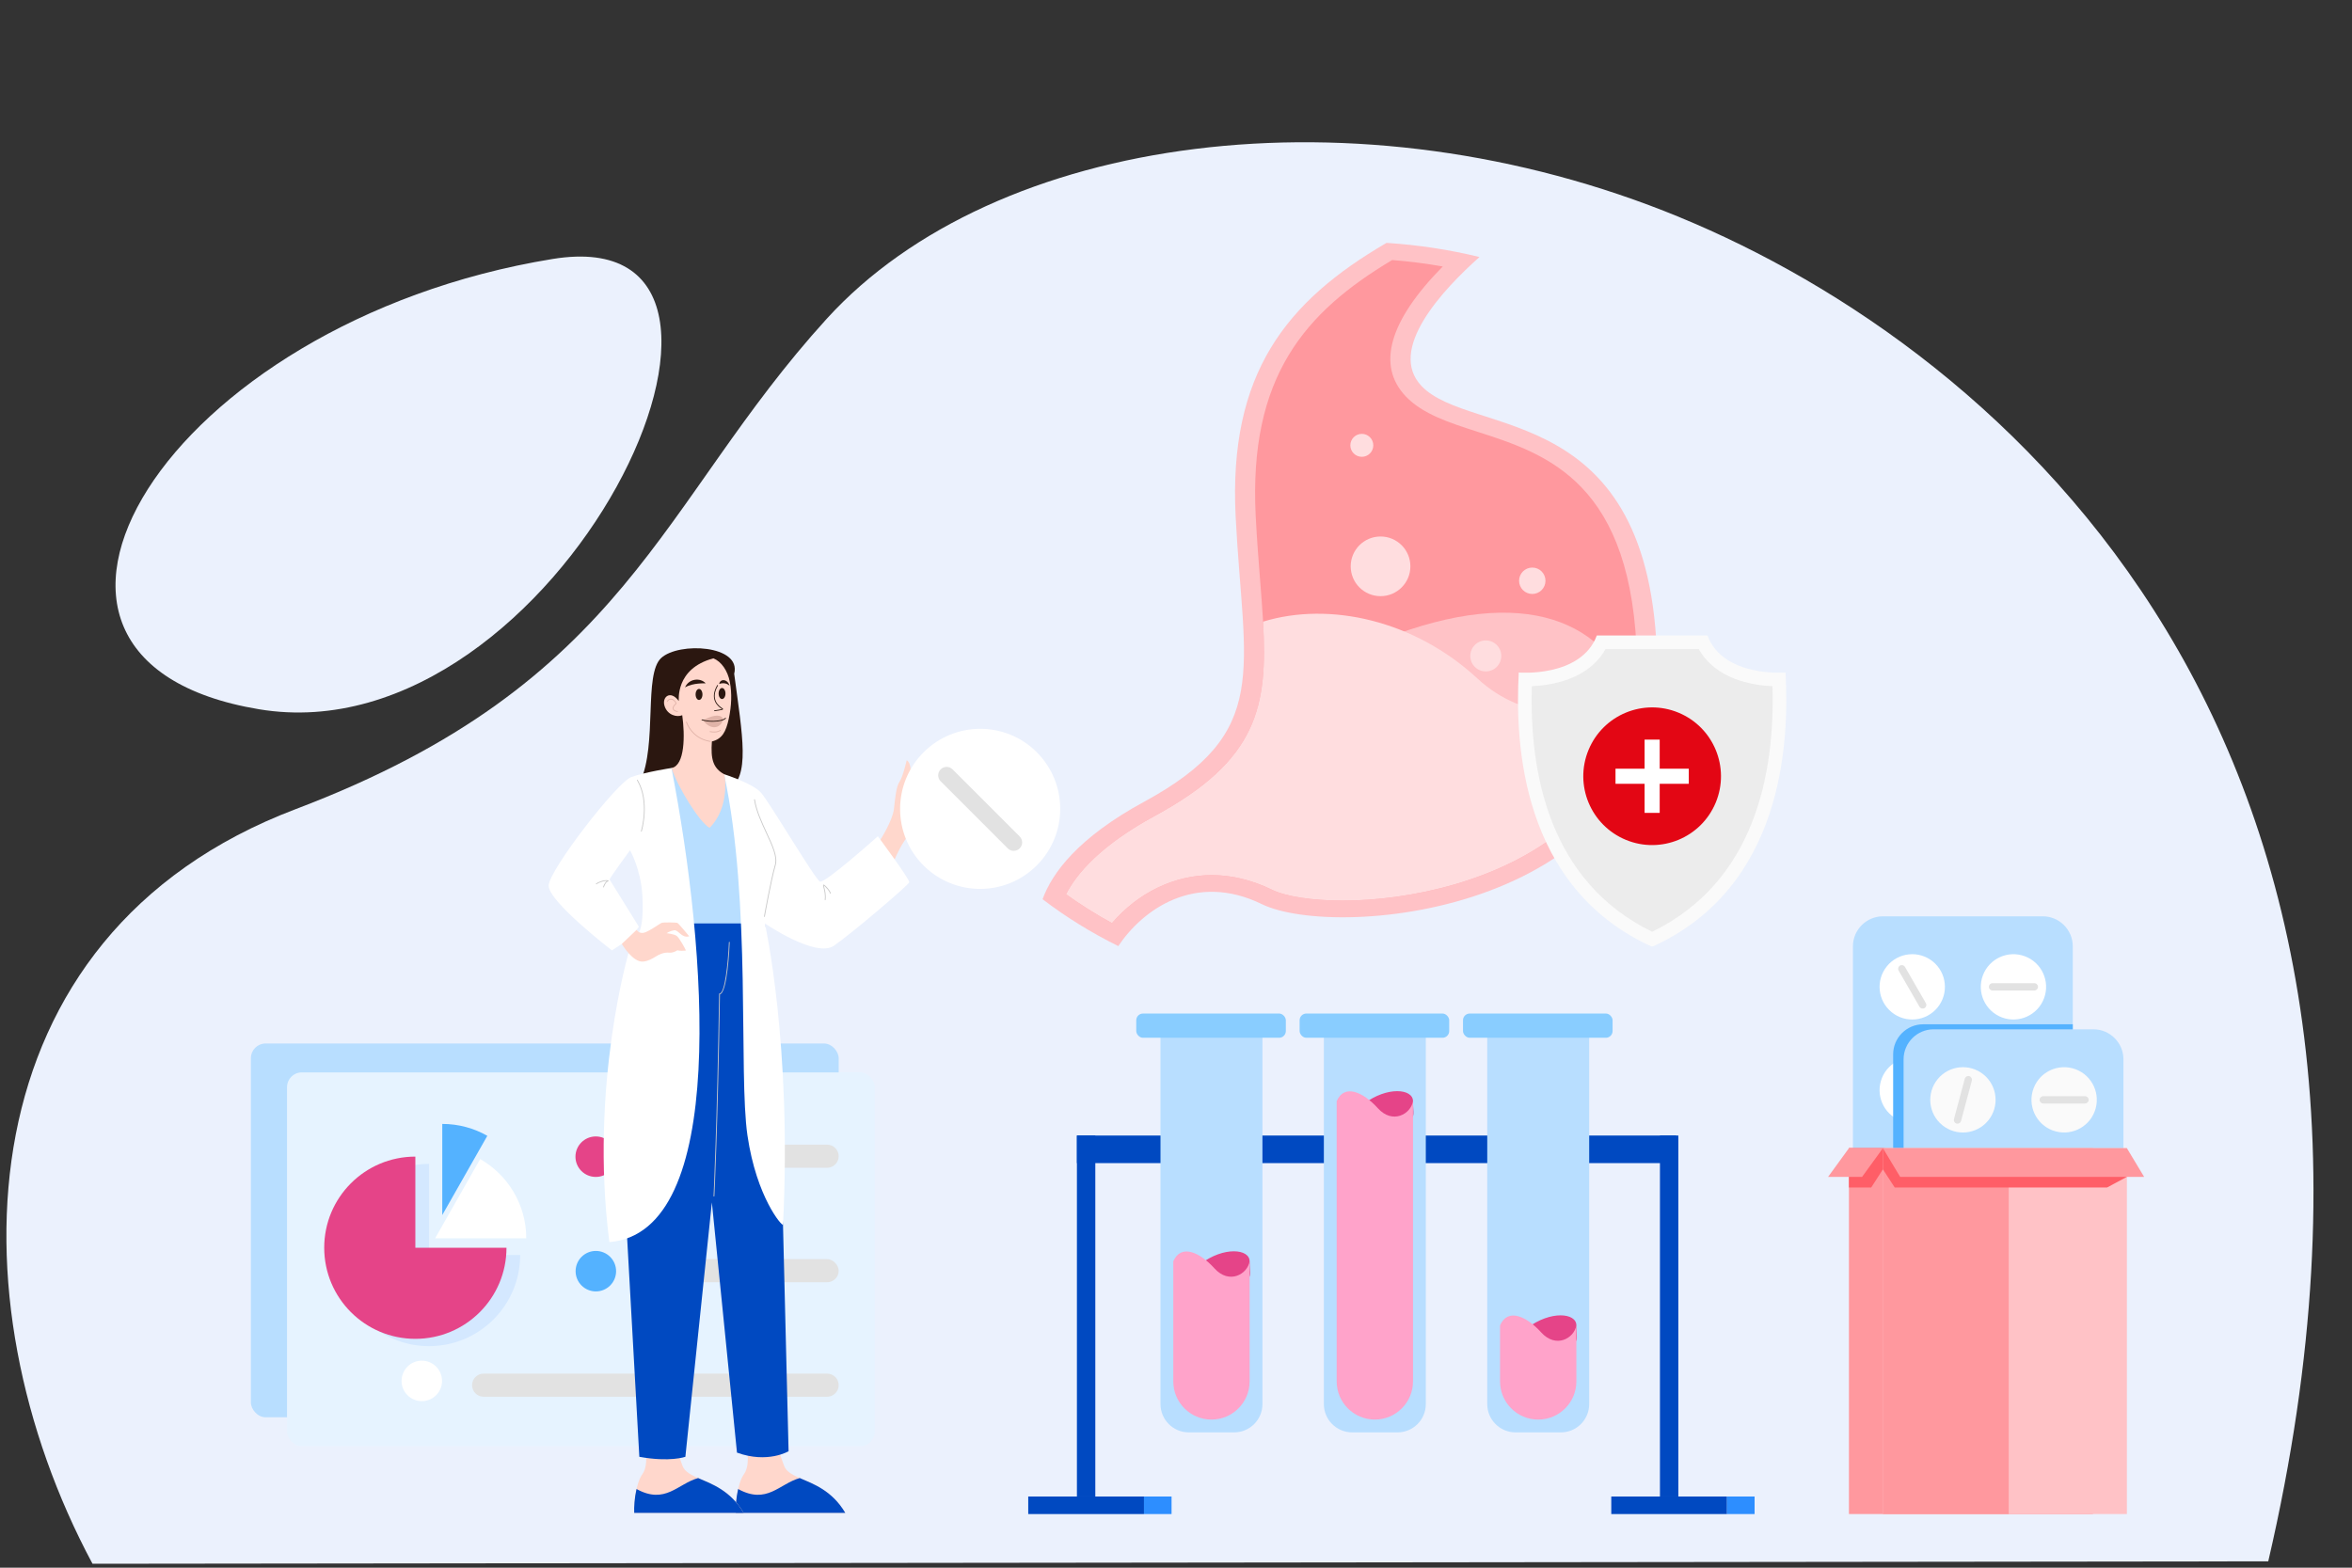 <?xml version="1.0" encoding="UTF-8"?>
<svg xmlns="http://www.w3.org/2000/svg" width="1500" height="1000" viewBox="0 0 1500 1000">
  <rect x="0" y="0" width="1500" height="1000" fill="#333333" stroke="none"/>
  <defs>
    <style>
      .cls-1 {
        fill: #ff989e;
      }

      .cls-1, .cls-2, .cls-3, .cls-4, .cls-5, .cls-6, .cls-7, .cls-8, .cls-9, .cls-10, .cls-11, .cls-12, .cls-13, .cls-14, .cls-15, .cls-16, .cls-17, .cls-18, .cls-19, .cls-20, .cls-21, .cls-22, .cls-23, .cls-24, .cls-25 {
        stroke-width: 0px;
      }

      .cls-2 {
        fill: #ffd7cc;
      }

      .cls-3 {
        fill: #ffdddf;
      }

      .cls-4, .cls-26, .cls-19 {
        isolation: isolate;
      }

      .cls-4, .cls-13, .cls-19 {
        fill: #fff;
      }

      .cls-5 {
        fill: #0049c1;
      }

      .cls-6 {
        fill: #ebf1fd;
      }

      .cls-7 {
        fill: #ececec;
      }

      .cls-8 {
        fill: #54b2ff;
      }

      .cls-9 {
        fill: #d4e8ff;
      }

      .cls-10 {
        fill: #b8deff;
      }

      .cls-11 {
        fill: #e30614;
      }

      .cls-12 {
        fill: #ffc2c6;
      }

      .cls-14 {
        fill: #fafafa;
      }

      .cls-15 {
        fill: #e2e2e2;
      }

      .cls-16 {
        fill: #2d8eff;
      }

      .cls-17 {
        fill: #e0b3a8;
      }

      .cls-18 {
        fill: #2b1710;
      }

      .cls-19 {
        opacity: .4;
      }

      .cls-20 {
        fill: #e54488;
      }

      .cls-21 {
        fill: #c9c9c9;
      }

      .cls-22 {
        fill: #89cdff;
      }

      .cls-23 {
        fill: #e6f3ff;
      }

      .cls-27 {
        mix-blend-mode: multiply;
      }

      .cls-24 {
        fill: #ffa3ca;
      }

      .cls-25 {
        fill: #ff5e67;
      }
    </style>
  </defs>
  <g class="cls-26">
    <g id="_Слой_1" data-name="Слой 1">
      <g>
        <path class="cls-6" d="m1071.07,138.5c-205.34-84.56-436.57-53.1-543.87,64.9-107.29,118-125.79,232.06-338.53,312.69C-24.07,596.72-31.64,828.37,59,997.5l1387.59-1.55c122.09-525.09-170.19-772.88-375.53-857.44Z"/>
        <path class="cls-6" d="m352.47,165.19C105.45,205.47-26.39,420.46,165.11,452.41c191.5,31.95,354.24-314.44,187.36-287.22Z"/>
      </g>
      <g>
        <rect class="cls-10" x="160.01" y="665.62" width="374.87" height="238.44" rx="9.39" ry="9.39"/>
        <rect class="cls-23" x="183.06" y="684.06" width="374.87" height="238.44" rx="9.39" ry="9.39"/>
        <g>
          <g class="cls-27">
            <path class="cls-9" d="m273.62,742.44c-32.1,0-58.12,26.02-58.12,58.12s26.02,58.12,58.12,58.12,58.12-26.02,58.12-58.12h-58.12v-58.12Z"/>
          </g>
          <path class="cls-20" d="m264.89,737.78c-32.1,0-58.12,26.02-58.12,58.12s26.02,58.12,58.12,58.12,58.12-26.02,58.12-58.12h-58.12v-58.12Z"/>
          <path class="cls-13" d="m306.23,739.35l-28.73,50.54h58.12c0-21.65-11.84-40.53-29.4-50.54Z"/>
          <path class="cls-8" d="m282.06,716.94v58.12l28.73-50.54c-8.47-4.83-18.28-7.59-28.73-7.59Z"/>
        </g>
        <ellipse class="cls-20" cx="379.96" cy="737.83" rx="12.96" ry="12.91"/>
        <path class="cls-15" d="m527.5,744.9h-116.45c-4.07,0-7.37-3.3-7.37-7.37h0c0-4.07,3.3-7.37,7.37-7.37h116.45c4.07,0,7.37,3.3,7.37,7.37h0c0,4.07-3.3,7.37-7.37,7.37Z"/>
        <circle class="cls-8" cx="380.01" cy="810.86" r="12.91"/>
        <circle class="cls-13" cx="269.01" cy="880.86" r="12.91"/>
        <rect class="cls-15" x="403.67" y="803.18" width="131.2" height="14.75" rx="7.37" ry="7.37"/>
        <path class="cls-15" d="m527.5,890.95h-219.08c-4.07,0-7.37-3.3-7.37-7.37h0c0-4.07,3.3-7.37,7.37-7.37h219.08c4.07,0,7.37,3.3,7.37,7.37h0c0,4.07-3.3,7.37-7.37,7.37Z"/>
      </g>
      <g>
        <rect class="cls-5" x="686.81" y="724.34" width="382.14" height="17.59"/>
        <rect class="cls-5" x="686.81" y="724.34" width="11.73" height="230.25"/>
        <rect class="cls-5" x="655.76" y="954.6" width="73.82" height="11.19"/>
        <rect class="cls-16" x="729.58" y="954.6" width="17.59" height="11.19"/>
        <rect class="cls-5" x="1058.64" y="724.34" width="11.73" height="230.25"/>
        <rect class="cls-5" x="1027.6" y="954.6" width="73.82" height="11.19"/>
        <rect class="cls-16" x="1101.41" y="954.6" width="17.59" height="11.19"/>
        <g>
          <path class="cls-10" d="m787.07,913.69h-28.9c-9.97,0-18.06-8.09-18.06-18.06v-242.72h65.02v242.72c0,9.97-8.09,18.06-18.06,18.06Z"/>
          <path class="cls-20" d="m765.55,806.29c14.99-11.39,31.4-9.66,31.4-1.73s1.58,9.73-2.42,12.13c-4,2.4-13.39,6-14.19,6s-9.19-.2-9.59-1c-.4-.8-5.2-15.39-5.2-15.39Z"/>
          <path class="cls-24" d="m796.95,804.56v76.63c0,13.42-10.92,24.34-24.34,24.34s-24.34-10.92-24.34-24.34v-76.63c4.89-11.26,16.88-5.86,26.27,4.53,9.39,10.39,21.03,3.73,22.41-4.53Z"/>
          <rect class="cls-22" x="724.65" y="646.52" width="95.4" height="15.46" rx="4.29" ry="4.29"/>
        </g>
        <g>
          <path class="cls-10" d="m995.46,913.69h-28.9c-9.97,0-18.06-8.09-18.06-18.06v-242.72h65.02v242.72c0,9.97-8.09,18.06-18.06,18.06Z"/>
          <g>
            <path class="cls-20" d="m973.94,847.15c14.99-11.39,31.4-9.66,31.4-1.73s1.58,9.73-2.42,12.13c-4,2.4-13.39,6-14.19,6s-9.19-.2-9.59-1-5.2-15.39-5.2-15.39Z"/>
            <path class="cls-24" d="m1005.34,845.42v35.77c0,13.42-10.92,24.34-24.34,24.34s-24.34-10.92-24.34-24.34v-35.77c4.89-11.26,16.88-5.86,26.27,4.53,9.39,10.39,21.03,3.73,22.41-4.53Z"/>
          </g>
          <rect class="cls-22" x="933.04" y="646.52" width="95.4" height="15.46" rx="4.29" ry="4.29"/>
        </g>
        <g>
          <path class="cls-10" d="m891.26,913.69h-28.9c-9.97,0-18.06-8.09-18.06-18.06v-242.72h65.02v242.72c0,9.97-8.09,18.06-18.06,18.06Z"/>
          <g>
            <path class="cls-20" d="m869.75,704.14c14.99-11.39,31.4-9.66,31.4-1.73s1.58,9.73-2.42,12.13c-4,2.4-13.39,6-14.19,6s-9.19-.2-9.59-1c-.4-.8-5.2-15.39-5.2-15.39Z"/>
            <path class="cls-24" d="m901.15,702.4v178.78c0,13.42-10.92,24.34-24.34,24.34s-24.34-10.92-24.34-24.34v-178.78c4.89-11.26,16.88-5.86,26.27,4.53,9.39,10.39,21.03,3.73,22.41-4.53Z"/>
          </g>
          <rect class="cls-22" x="828.84" y="646.52" width="95.4" height="15.46" rx="4.29" ry="4.29"/>
        </g>
      </g>
      <g>
        <g>
          <path class="cls-12" d="m884.28,154.93c-63.91,37.2-100.88,83.25-96.24,174.62,5.01,98.59,23.38,137.47-58.43,181.91-42.38,23.02-58.74,45.65-64.7,62.13,14.77,11.3,30.95,21.33,48.29,29.91,15.41-23.18,48.95-47.54,91.54-26.77,48.42,23.61,255.27,4.88,252.11-154.14-3.34-168.02-118.54-143.03-150.26-176.36-22.13-23.25,13.43-61.35,36.95-82.28-19.01-4.65-38.84-7.71-59.26-9.02Z"/>
          <path class="cls-1" d="m709.18,588.85c-10.25-5.6-20.05-11.76-29.3-18.42,6.8-13.33,22.23-31.32,56.73-50.06,75.62-41.08,72.57-79.92,67.02-150.43-.96-12.17-2.04-25.96-2.8-40.84-4.51-88.78,31.34-129.97,87.02-163.23,10.87.85,21.65,2.23,32.27,4.12-34.17,34.66-42.36,63.11-23.58,82.85,10.77,11.31,27.75,16.78,45.74,22.58,44.32,14.28,99.47,32.05,101.76,147.35.86,43.37-14.57,78.78-45.87,105.25-40.51,34.25-99.83,46.46-141.84,46.46,0,0,0,0,0,0-19.36,0-36.23-2.59-45.13-6.93-12.69-6.19-25.62-9.32-38.43-9.32-23.94,0-47.01,11.27-63.61,30.63Z"/>
          <path class="cls-12" d="m882.1,407.78c91.27-36.1,143.73-10.86,160.35,40.86-56.84,31.35-84.67,34.13-94.68,32.28-10.02-1.85-54.54-11.11-58.99-20.37-4.45-9.26-6.68-52.77-6.68-52.77Z"/>
          <path class="cls-3" d="m942.2,432.77c-39.92-36.96-94.08-49.3-136.68-36.23,3.05,54.3-3.39,88.24-68.92,123.83-34.5,18.74-49.93,36.72-56.73,50.06,9.25,6.65,19.05,12.82,29.3,18.42,16.6-19.36,39.67-30.63,63.61-30.63,12.8,0,25.73,3.14,38.43,9.33,8.9,4.34,25.77,6.93,45.13,6.93,42,0,101.33-12.21,141.84-46.46,24.82-20.99,39.63-47.63,44.28-79.37-30.68,9.42-69.76,12.36-100.25-15.86Z"/>
        </g>
        <circle class="cls-3" cx="880.45" cy="361.25" r="19.03"/>
        <circle class="cls-3" cx="947.57" cy="418.41" r="9.88"/>
        <circle class="cls-3" cx="977.22" cy="370.46" r="8.42"/>
        <path class="cls-3" d="m875.83,284.07c0,4.04-3.28,7.32-7.32,7.32s-7.32-3.28-7.32-7.32,3.28-7.32,7.32-7.32,7.32,3.28,7.32,7.32Z"/>
      </g>
      <g>
        <path class="cls-10" d="m1321.93,603.64v171.51c0,10.53-8.62,19.14-19.14,19.14h-101.94c-10.53,0-19.14-8.62-19.14-19.14v-171.51c0-10.53,8.62-19.14,19.14-19.14h101.94c10.53,0,19.14,8.61,19.14,19.14Z"/>
        <path class="cls-4" d="m1276.77,649c-10.77-4.05-16.22-16.06-12.18-26.82,4.04-10.77,16.05-16.23,26.82-12.18,10.77,4.04,16.22,16.06,12.18,26.82-4.04,10.77-16.06,16.22-26.83,12.18Z"/>
        <path class="cls-4" d="m1206.37,645.63c-8.92-7.28-10.24-20.4-2.96-29.31,7.27-8.91,20.4-10.24,29.31-2.96,8.91,7.27,10.24,20.4,2.96,29.31-7.27,8.91-20.4,10.24-29.31,2.96Z"/>
        <path class="cls-19" d="m1276.77,776.08c-10.77-4.05-16.22-16.06-12.18-26.82,4.04-10.77,16.05-16.23,26.82-12.18,10.77,4.04,16.22,16.06,12.18,26.83-4.04,10.77-16.06,16.22-26.83,12.18Z"/>
        <path class="cls-19" d="m1206.37,772.71c-8.61-7.03-10.14-19.5-3.67-28.38.22-.32.46-.63.71-.93,7.27-8.91,20.39-10.24,29.31-2.96,8.91,7.27,10.24,20.4,2.96,29.31-.25.3-.5.6-.76.89-7.4,8.11-19.94,9.1-28.55,2.08Z"/>
        <path class="cls-19" d="m1293.01,714.22c-10.4,4.93-22.82.49-27.75-9.9-4.93-10.39-.5-22.82,9.9-27.75,10.4-4.93,22.82-.49,27.75,9.9,4.93,10.4.49,22.82-9.9,27.75Z"/>
        <path class="cls-4" d="m1200.2,687.66c4.28-10.68,16.4-15.87,27.08-11.6,10.68,4.28,15.88,16.4,11.6,27.08-4.27,10.68-16.4,15.87-27.08,11.6-10.68-4.27-15.87-16.4-11.6-27.08Z"/>
        <path class="cls-15" d="m1268.43,629.49h0c0-1.28,1.05-2.34,2.33-2.34h26.65c1.28,0,2.34,1.05,2.34,2.34h0c0,1.28-1.05,2.34-2.34,2.34h-26.65c-1.28,0-2.33-1.05-2.33-2.34Z"/>
        <path class="cls-15" d="m1273.02,684.33h0c.91-.91,2.39-.91,3.3,0l18.84,18.84c.91.91.91,2.39,0,3.3h0c-.91.91-2.39.91-3.3,0l-18.84-18.84c-.91-.91-.91-2.39,0-3.3Z"/>
        <path class="cls-15" d="m1271.41,747.39h0c.75-1.04,2.22-1.27,3.26-.52l21.58,15.63c1.04.75,1.28,2.22.52,3.26h0c-.75,1.04-2.22,1.28-3.26.52l-21.58-15.63c-1.04-.75-1.28-2.22-.52-3.26Z"/>
        <path class="cls-15" d="m1205.98,764.4h0c-.64-1.11-.26-2.55.85-3.19l23.08-13.32c1.11-.64,2.55-.26,3.19.85h0c.64,1.11.26,2.55-.85,3.19l-23.08,13.32c-1.11.64-2.55.26-3.19-.85Z"/>
        <path class="cls-15" d="m1215.49,710.52h0c-1.24-.33-1.98-1.62-1.65-2.86l6.9-25.74c.33-1.24,1.62-1.98,2.86-1.65h0c1.24.33,1.98,1.62,1.65,2.86l-6.9,25.74c-.33,1.24-1.62,1.98-2.86,1.65Z"/>
        <path class="cls-15" d="m1227.37,643.05h0c-1.11.64-2.55.26-3.19-.85l-13.32-23.08c-.64-1.11-.26-2.55.85-3.19h0c1.11-.64,2.55-.26,3.19.85l13.32,23.08c.64,1.11.26,2.55-.85,3.19Z"/>
      </g>
      <path class="cls-8" d="m1321.93,653.38v121.77c0,10.53-8.62,19.14-19.14,19.14h-95.42v-121.77c0-10.53,8.62-19.14,19.14-19.14h95.42Z"/>
      <g>
        <path class="cls-10" d="m1214.02,847.23v-171.51c0-10.53,8.61-19.14,19.14-19.14h101.94c10.53,0,19.14,8.61,19.14,19.14v171.51c0,10.53-8.61,19.14-19.14,19.14h-101.94c-10.53,0-19.14-8.61-19.14-19.14Z"/>
        <path class="cls-14" d="m1309.09,721.08c-10.77-4.05-16.22-16.06-12.18-26.83,4.04-10.77,16.05-16.22,26.83-12.18,10.77,4.04,16.22,16.06,12.18,26.82-4.04,10.77-16.06,16.22-26.82,12.18Z"/>
        <path class="cls-14" d="m1238.69,717.71c-8.92-7.28-10.24-20.4-2.96-29.31,7.28-8.91,20.4-10.24,29.31-2.96,8.91,7.27,10.24,20.4,2.96,29.31-7.28,8.91-20.4,10.24-29.31,2.96Z"/>
        <path class="cls-14" d="m1309.09,848.16c-10.77-4.05-16.22-16.06-12.18-26.83,4.04-10.77,16.05-16.23,26.83-12.18,10.77,4.04,16.22,16.06,12.18,26.82-4.04,10.77-16.06,16.22-26.82,12.18Z"/>
        <path class="cls-14" d="m1238.69,844.79c-8.61-7.03-10.14-19.5-3.67-28.38.22-.32.46-.62.71-.93,7.27-8.91,20.39-10.24,29.31-2.96,8.91,7.27,10.24,20.4,2.96,29.31-.25.3-.5.6-.76.89-7.4,8.11-19.94,9.1-28.55,2.08Z"/>
        <path class="cls-14" d="m1325.33,786.3c-10.4,4.93-22.82.49-27.75-9.9-4.93-10.4-.5-22.82,9.9-27.75,10.39-4.93,22.82-.49,27.75,9.9,4.93,10.4.49,22.82-9.9,27.75Z"/>
        <path class="cls-14" d="m1232.52,759.74c4.28-10.69,16.4-15.87,27.08-11.6,10.68,4.28,15.88,16.4,11.6,27.08-4.28,10.68-16.4,15.87-27.08,11.6-10.68-4.28-15.87-16.4-11.6-27.08Z"/>
        <path class="cls-15" d="m1300.75,701.57h0c0-1.28,1.05-2.34,2.34-2.34h26.65c1.28,0,2.34,1.05,2.34,2.34h0c0,1.28-1.05,2.33-2.34,2.33h-26.65c-1.28,0-2.34-1.05-2.34-2.33Z"/>
        <path class="cls-14" d="m1305.34,756.41h0c.91-.91,2.39-.91,3.3,0l18.84,18.84c.91.91.91,2.39,0,3.3h0c-.91.91-2.39.91-3.3,0l-18.84-18.84c-.91-.91-.91-2.39,0-3.3Z"/>
        <path class="cls-14" d="m1303.73,819.47h0c.75-1.04,2.22-1.27,3.26-.52l21.58,15.63c1.04.75,1.28,2.22.52,3.26h0c-.75,1.04-2.22,1.27-3.26.52l-21.58-15.63c-1.04-.75-1.28-2.22-.52-3.26Z"/>
        <path class="cls-14" d="m1238.3,836.48h0c-.64-1.11-.26-2.55.85-3.19l23.08-13.32c1.11-.64,2.55-.26,3.19.85h0c.64,1.11.26,2.55-.85,3.19l-23.08,13.32c-1.11.64-2.55.26-3.19-.85Z"/>
        <path class="cls-14" d="m1247.81,782.6h0c-1.24-.33-1.98-1.62-1.65-2.86l6.9-25.74c.33-1.24,1.62-1.98,2.86-1.65h0c1.24.33,1.98,1.62,1.65,2.86l-6.9,25.74c-.33,1.24-1.62,1.98-2.86,1.65Z"/>
        <path class="cls-15" d="m1255.91,686.45h0c1.24.33,1.98,1.62,1.65,2.86l-6.9,25.74c-.33,1.24-1.62,1.98-2.86,1.65h0c-1.24-.33-1.98-1.62-1.65-2.86l6.9-25.74c.33-1.24,1.62-1.98,2.86-1.65Z"/>
      </g>
      <g>
        <rect class="cls-1" x="1179.17" y="732.4" width="155.59" height="233.38"/>
        <rect class="cls-12" x="1200.84" y="732.4" width="155.59" height="233.38"/>
        <polygon class="cls-25" points="1200.84 745.88 1193.39 757.47 1179.17 757.47 1179.17 732.4 1200.84 732.4 1200.84 745.88"/>
        <polygon class="cls-1" points="1187.55 750.7 1165.88 750.7 1179.17 732.4 1200.84 732.4 1187.55 750.7"/>
        <polygon class="cls-1" points="1281.09 965.79 1200.84 965.79 1200.84 742.98 1281.09 750.71 1281.09 965.79"/>
        <polygon class="cls-25" points="1356.44 750.7 1343.81 757.47 1208.35 757.47 1200.84 745.88 1200.84 732.4 1356.44 750.7"/>
        <polygon class="cls-1" points="1367.43 750.7 1211.83 750.7 1200.84 732.4 1356.43 732.4 1367.43 750.7"/>
      </g>
      <g>
        <path class="cls-2" d="m561.2,536.12s8.01-12.45,8.9-20.02c.89-7.56,1.43-14.33,3.61-17.5,2.17-3.16,4.55-13.64,4.55-13.64,2.77,1.58,2.97,7.51,1.58,10.28-1.38,2.77.99,8.5.99,8.5v28.27c-4.74,2.57-11.07,17.99-11.07,17.99l-8.55-13.89Z"/>
        <path class="cls-2" d="m475.79,919.98s3.26,13.94-1.19,20.16-5.63,18.98-5.34,24.91h69.82c-13.34-22.54-35.12-19.87-38.98-29.95-3.85-10.08-5.63-16.9-5.63-16.9l-18.68,1.78Z"/>
        <path class="cls-5" d="m510.05,942.82c-13.11,3.69-20.9,17.07-39.31,7-1.29,5.61-1.65,11.65-1.47,15.23h69.82c-8.53-14.4-20.5-18.51-29.04-22.23Z"/>
        <path class="cls-2" d="m411,919.98s3.26,13.94-1.19,20.16-5.63,18.98-5.34,24.91h69.82c-13.34-22.54-35.12-19.87-38.98-29.95-3.85-10.08-5.63-16.9-5.63-16.9l-18.68,1.78Z"/>
        <path class="cls-5" d="m398.84,769.64l8.9,159.63c19.57,3.56,29.36,0,29.36,0l16.9-162.3,16.01,159.63c19.57,7.12,32.91-.89,32.91-.89l-3.56-144.51-12.45-206.39-60.49-3.56-27.58,198.38Z"/>
        <path class="cls-18" d="m408.33,498.61c10.97-24.02,2.08-68.5,13.34-78.88,11.27-10.38,51.3-8.3,46.56,10.08,5.34,40.03,10.38,65.83-3.85,74.13-14.23,8.3-56.04-5.34-56.04-5.34Z"/>
        <path class="cls-10" d="m428.65,589.05h55.15s-10.68-78.73-10.68-78.73l-11.32-16.46-33.61-3.95-18.24,31.53,18.68,67.61Z"/>
        <path class="cls-13" d="m461.81,493.86c17.54,81.84,9.09,190.82,14.88,230.4,5.78,39.59,22.24,58.27,22.68,56.93,5.78-114.76-11.56-192.15-11.56-192.15,0,0,32.47,22.24,44.03,14.23,11.56-8.01,47.59-38.7,48.04-40.48s-20.02-29.36-20.02-29.36c0,0-33.8,30.25-36.92,28.91-3.11-1.33-32.47-51.15-37.81-56.93-5.34-5.78-23.33-11.56-23.33-11.56Z"/>
        <path class="cls-13" d="m428.2,489.91s-16.31,2.47-25.5,5.73c-9.19,3.26-52.19,59.01-52.78,69.09-.59,10.08,40.33,41.51,40.33,41.51l6.33-4.15,4.65,4.45s-25.5,85.7-12.6,185.78c76.06-6.23,62.27-185.92,39.59-302.41Zm-20.91,105.22l-1.24-2.03,1.38-1.98s-18.38-29.65-18.68-30.1,13.05-18.68,13.05-18.68c0,0,6.82,11.86,7.86,28.62,1.04,16.75-1.48,23.13-2.37,24.17Z"/>
        <path class="cls-2" d="m454.96,419.95c-24.76,6.6-21.87,27.35-22.09,27.21-5.19-7.19-10.9-2.67-9.04,3.19,1.85,5.86,7.93,7.34,11.27,5.86,1.78,12.6,1.8,32.12-6.89,33.71,3.76,11.47,17.59,34.4,24.32,38.15,13.05-12.85,9.88-34.2,9.29-34.2-7.12-3.95-8.62-9.71-7.81-20.91,6.52-1.56,8.99-6.18,10.77-14.48,1.78-8.3,2.08-16.11.69-23.43-1.38-7.31-5.49-13.1-10.5-15.1Z"/>
        <g class="cls-27">
          <path class="cls-17" d="m448.37,459.47c7.49-4.15,11.94-3.63,12.9-.59-1.78,6.08-8.15,7.04-12.9.59Z"/>
        </g>
        <path class="cls-18" d="m455.7,453.65c-.13,0-.24-.1-.26-.23-.02-.15.08-.28.23-.3,1.92-.26,4.03-.62,4.77-.85-.07-.05-.15-.11-.23-.16-.97-.67-3-2.07-4.13-4.5-1.4-3-.96-6.54,1.32-10.53.07-.13.23-.17.36-.1.13.07.17.23.1.36-5.11,8.96.74,13,2.66,14.33.53.36.77.53.6.8-.07.12-.29.48-5.38,1.16-.01,0-.02,0-.04,0Z"/>
        <path class="cls-18" d="m454.56,460.38c-2.25,0-4.69-.28-6.96-.96-.14-.04-.22-.19-.18-.33.04-.14.19-.22.33-.18,6.39,1.91,13.89.51,14.72-.96.07-.13.23-.17.36-.1.13.07.17.23.1.36-.68,1.21-4.21,2.17-8.37,2.17Z"/>
        <g class="cls-27">
          <path class="cls-17" d="m455.41,467.2c-.76,0-1.63-.07-2.64-.25-.14-.03-.24-.16-.21-.31.03-.14.16-.24.31-.21,4.71.85,6.37-.8,6.38-.81.1-.1.27-.11.37,0,.11.1.11.27.01.37-.06.06-1.2,1.22-4.22,1.22Z"/>
        </g>
        <g class="cls-27">
          <path class="cls-17" d="m452.81,473.17s-.03,0-.04,0c-11.99-1.98-15.2-12.44-15.24-12.54-.04-.14.04-.29.18-.33.14-.04.29.04.33.18.03.1,3.16,10.24,14.81,12.17.14.02.24.16.22.3-.02.13-.13.22-.26.22Z"/>
        </g>
        <g class="cls-27">
          <path class="cls-17" d="m432.06,454.1c-.94,0-2.53-.55-2.96-1.73-.39-1.05.21-2.29,1.78-3.67-.24-.87-1.29-2.17-2.58-2.44-.97-.2-1.82.23-2.54,1.3-.08.12-.25.15-.37.07-.12-.08-.15-.25-.07-.37,1.05-1.57,2.26-1.7,3.09-1.52,1.49.31,2.83,1.85,3.03,3.01.02.09-.02.19-.09.25-1.46,1.25-2.06,2.35-1.75,3.19.36.97,1.81,1.38,2.47,1.38.15,0,.27.12.27.27s-.12.27-.27.27Z"/>
        </g>
        <g class="cls-27">
          <path class="cls-21" d="m409.03,530.5s-.05,0-.08-.01c-.14-.04-.22-.19-.18-.33.06-.18,5.6-18.63-2.54-32.41-.07-.13-.03-.29.09-.36.13-.07.29-.03.36.09,8.27,13.98,2.65,32.64,2.6,32.83-.04.11-.14.19-.25.19Z"/>
        </g>
        <g class="cls-27">
          <path class="cls-21" d="m487.51,584.87s-.03,0-.05,0c-.14-.03-.24-.16-.21-.31.04-.23,4.19-23.45,6.93-32.84,1.49-5.11-1.79-12.17-5.59-20.34-3.04-6.55-6.5-13.98-7.66-21.25-.02-.14.08-.28.22-.3.14-.02.28.08.3.22,1.16,7.2,4.59,14.59,7.62,21.11,3.84,8.27,7.16,15.42,5.62,20.72-2.73,9.37-6.87,32.56-6.91,32.79-.02.13-.13.22-.26.22Z"/>
        </g>
        <g class="cls-27">
          <path class="cls-21" d="m526.25,574.19s-.02,0-.03,0c-.15-.02-.25-.15-.23-.3.4-3.1-.33-5.96-.77-7.66-.31-1.2-.44-1.69-.1-1.89.29-.18.66.08,1.32.7,2.79,2.59,3.41,4.58,3.43,4.66.04.14-.04.29-.18.33-.14.04-.29-.04-.33-.18,0-.02-.62-1.95-3.29-4.43-.31-.29-.5-.44-.62-.52.03.26.16.74.28,1.2.45,1.74,1.2,4.66.79,7.86-.02.13-.13.23-.26.23Z"/>
        </g>
        <g class="cls-27">
          <path class="cls-21" d="m384.91,566.09s-.05,0-.07-.01c-.14-.04-.22-.19-.18-.33.04-.12.81-2.7,2.39-3.77-2.4-.22-5.79,1.43-6.42,1.9-.02.13-.13.23-.26.23-.19,0-.27-.13-.29-.17-.02-.05-.06-.19.07-.34.48-.54,5.15-2.81,7.81-1.99.11.03.19.14.19.25,0,.12-.08.22-.19.25-1.82.55-2.78,3.74-2.79,3.77-.03.12-.14.19-.25.19Zm-4.55-2.51h0,0Z"/>
        </g>
        <g class="cls-27">
          <path class="cls-21" d="m455.33,763.23s0,0-.01,0c-.15,0-.26-.13-.25-.28.02-.44,2.24-45,3.56-128.98,0-.14.12-.26.27-.26,3.4,0,5.43-19.53,5.96-32.66,0-.15.13-.26.28-.25.15,0,.26.13.25.28-.14,3.34-1.44,32.13-6.23,33.14-1.32,83.84-3.53,128.33-3.56,128.77,0,.14-.12.25-.26.25Z"/>
        </g>
        <ellipse class="cls-18" cx="445.81" cy="442.97" rx="2.19" ry="3.52"/>
        <ellipse class="cls-18" cx="460.49" cy="442.38" rx="2.19" ry="3.52"/>
        <path class="cls-18" d="m436.87,438.49c4.97-3.04,13.2-2.59,13.2-2.59-3.48-3.85-10.82-3.04-13.2,2.59Z"/>
        <path class="cls-18" d="m458.67,436.26c4.3-1.48,6.6,1.19,6.6,1.19-1.19-4.37-5.93-4.74-6.6-1.19Z"/>
        <path class="cls-2" d="m406.06,593.1s.05.1.15.26c.39.59,1.56,1.95,3.9,1.72,2.97-.3,10.38-5.73,11.66-6.33,1.28-.59,9.49-.3,10.18-.1s7.61,8.6,7.61,8.6c-4.84,1.48-6.92-4.35-9.69-3.85-2.77.49-4.74,1.88-4.74,1.88,0,0,4.84.49,6.52,1.78s5.93,8.99,5.73,9.29c-4.15.4-5.34-.2-5.34-.2-3.26,2.17-6.13,1.48-6.13,1.48-6.72.1-8.9,4.94-15.62,5.73-6.72.79-13.74-11.27-13.74-11.27l9.49-8.99Z"/>
        <path class="cls-5" d="m445.25,942.82c-13.11,3.69-20.9,17.07-39.31,7-1.29,5.61-1.65,11.65-1.47,15.23h69.82c-8.53-14.4-20.5-18.51-29.04-22.23Z"/>
      </g>
      <g>
        <path class="cls-14" d="m1138.72,428.99s-39.65,3.38-49.78-23.62h-70.56c-10.12,27-49.78,23.62-49.78,23.62-2.53,45.56,1.69,136.68,84.37,174.64h1.38c82.68-37.96,86.9-129.08,84.37-174.64Z"/>
        <path class="cls-7" d="m1053.67,594.35c-65.48-31.89-78.39-100.93-76.74-156.63,13.2-.61,36.28-4.54,46.98-23.66h59.51c10.7,19.12,33.78,23.06,46.98,23.66,1.65,55.71-11.26,124.75-76.74,156.63Z"/>
        <circle class="cls-11" cx="1053.67" cy="495.15" r="43.9" transform="translate(192.98 1279.13) rotate(-67.5)"/>
        <polygon class="cls-13" points="1077.03 490.34 1058.48 490.34 1058.48 471.79 1048.85 471.79 1048.85 490.34 1030.3 490.34 1030.3 499.97 1048.85 499.97 1048.85 518.52 1058.48 518.52 1058.48 499.97 1077.03 499.97 1077.03 490.34"/>
      </g>
      <g>
        <path class="cls-13" d="m661.19,479.81c19.96,19.96,19.96,52.28,0,72.24-19.96,19.96-52.28,19.96-72.24,0-19.89-19.89-19.89-52.21.07-72.17,19.96-19.96,52.28-19.96,72.18-.07Z"/>
        <path class="cls-15" d="m607.52,490.78l42.78,42.78c2.1,2.1,2.1,5.5,0,7.6s-5.5,2.11-7.61,0l-42.78-42.78c-2.1-2.1-2.1-5.5,0-7.61,2.11-2.11,5.5-2.11,7.6,0Z"/>
      </g>
    </g>
  </g>
</svg>